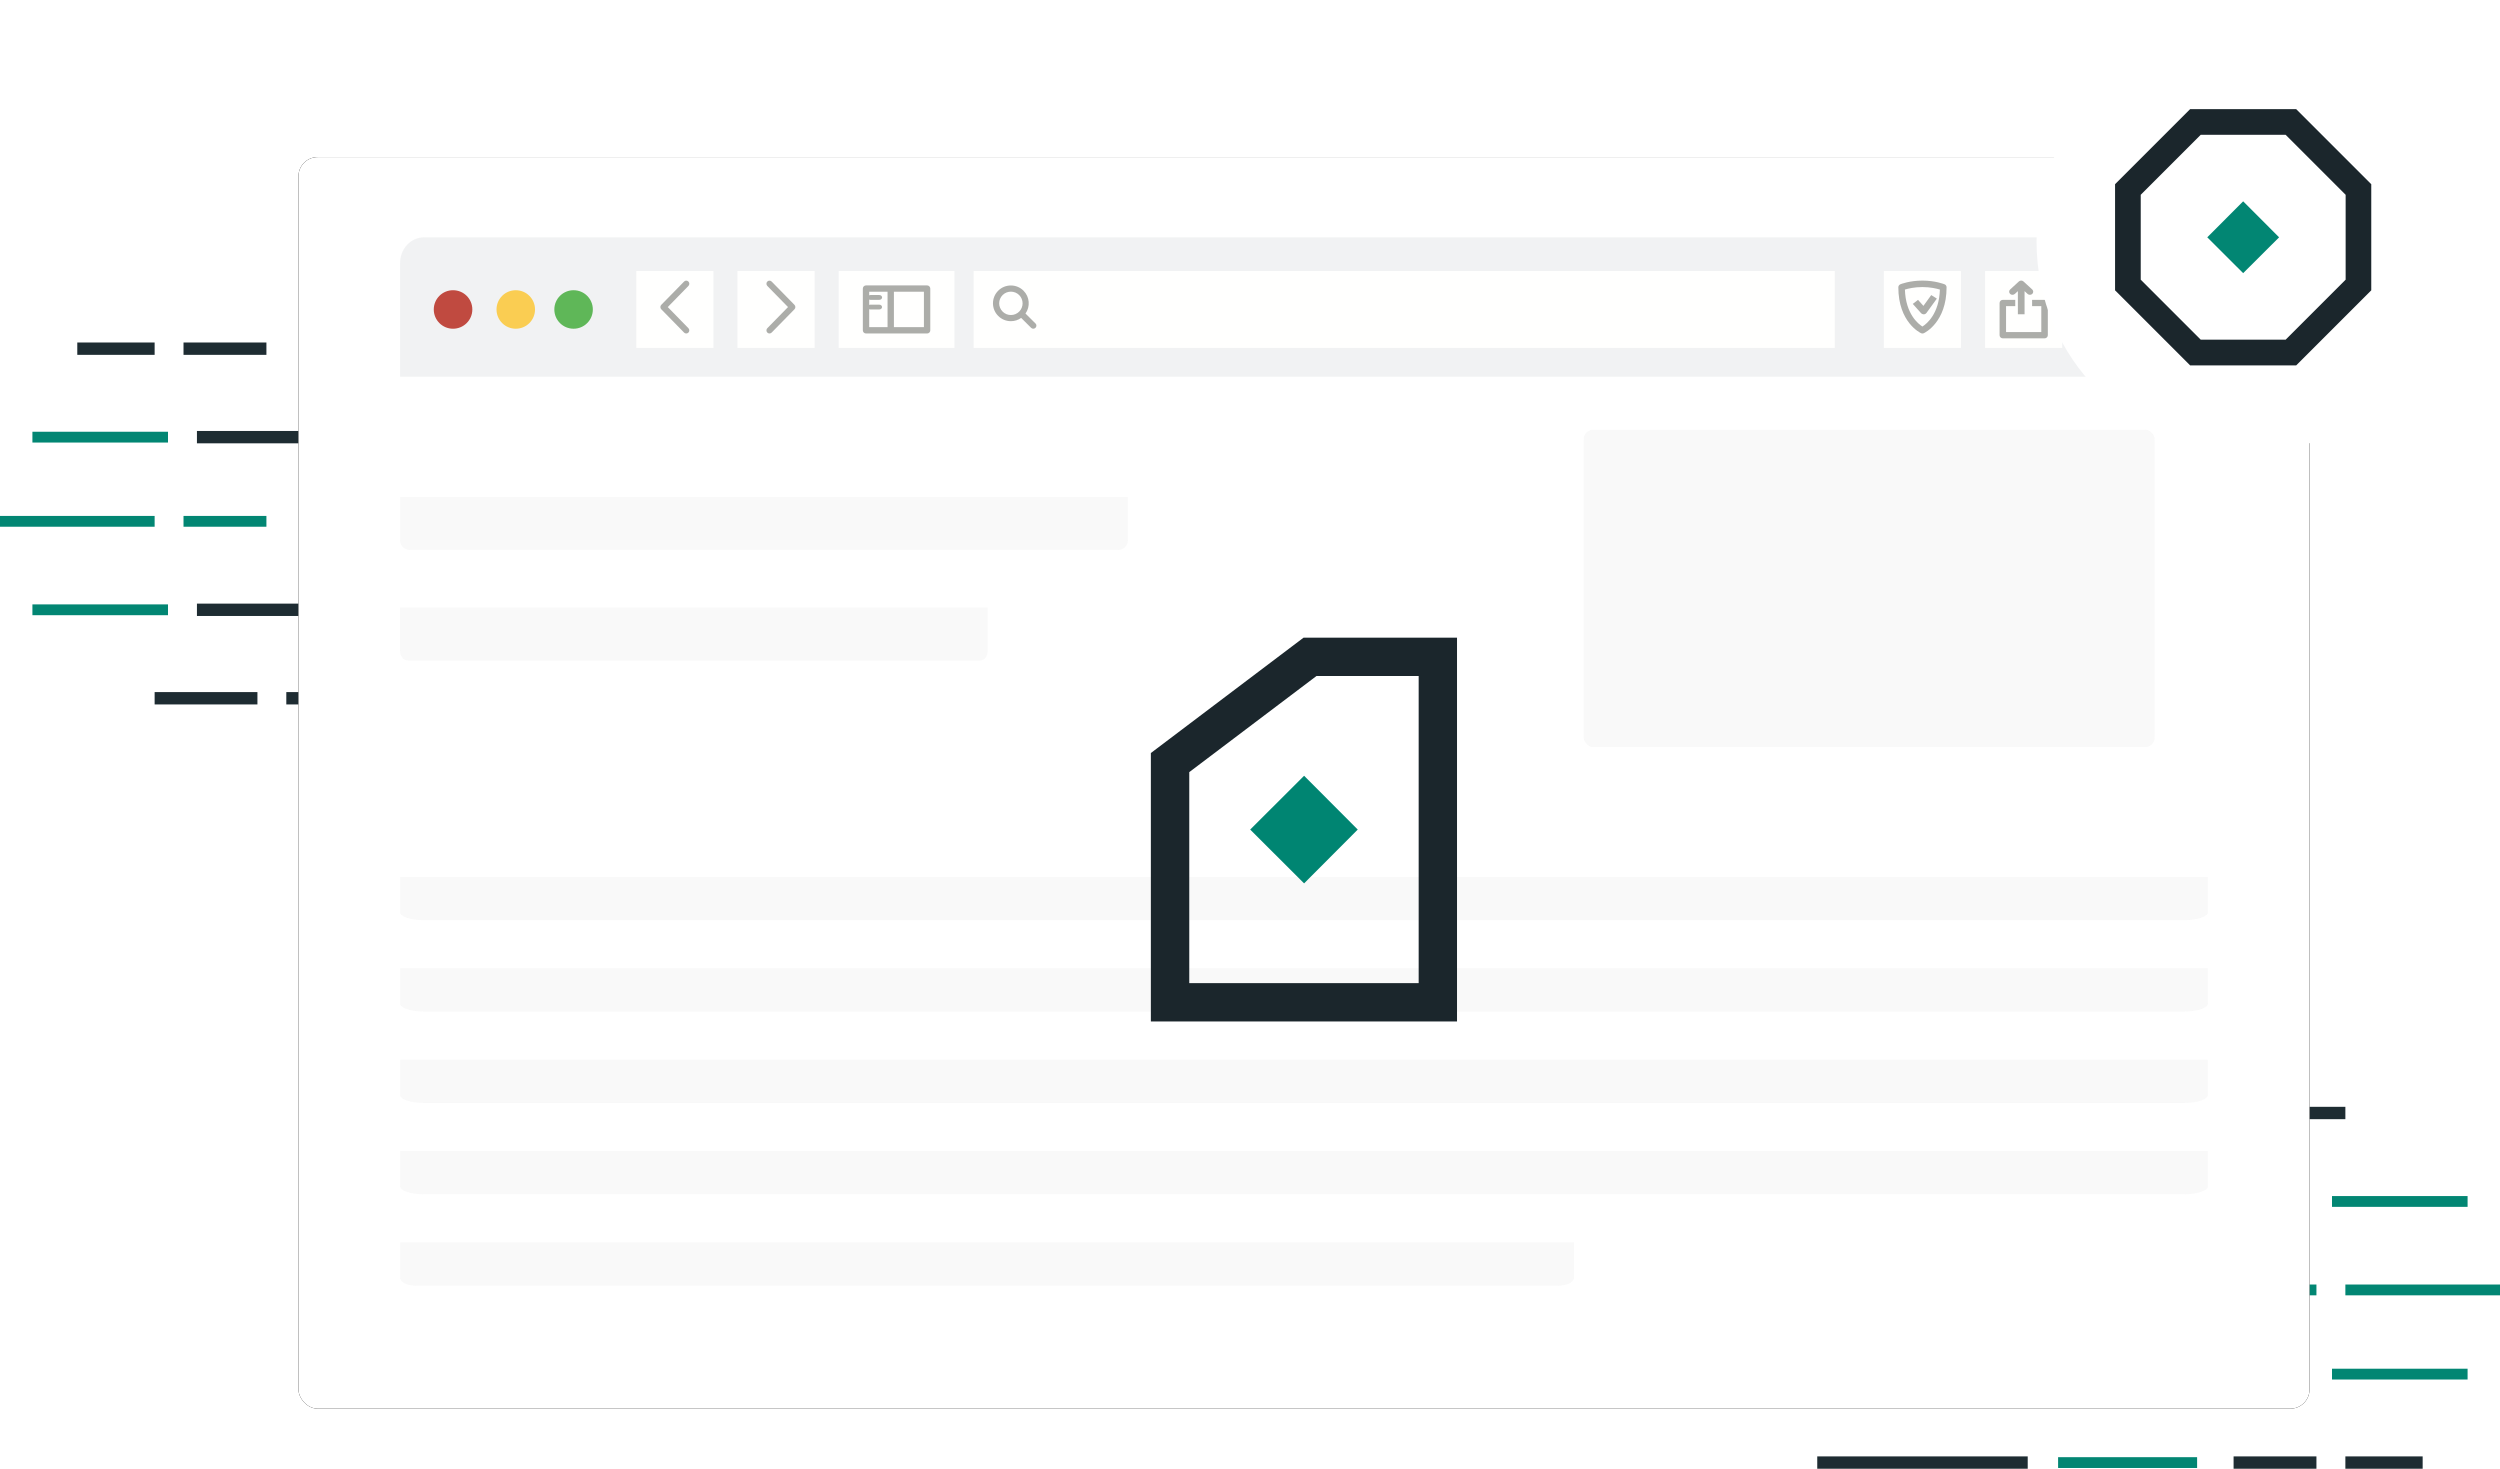 <?xml version="1.0" encoding="UTF-8"?>
<svg id="Layer_2" data-name="Layer 2" xmlns="http://www.w3.org/2000/svg" xmlns:xlink="http://www.w3.org/1999/xlink" viewBox="0 0 467.41 274.61">
  <defs>
    <style>
      .cls-1, .cls-2 {
        fill: #f8f8f8;
      }

      .cls-3 {
        fill: #028673;
      }

      .cls-4 {
        fill: #008572;
      }

      .cls-5, .cls-6 {
        fill: #fff;
      }

      .cls-7 {
        fill: #1b262c;
      }

      .cls-8 {
        stroke: #1e2c32;
        stroke-width: 2.31px;
      }

      .cls-8, .cls-9 {
        fill: none;
        stroke-miterlimit: 10;
      }

      .cls-9 {
        stroke: #028673;
        stroke-width: 2.02px;
      }

      .cls-10 {
        opacity: .9;
      }

      .cls-6 {
        filter: url(#drop-shadow-1);
      }

      .cls-11 {
        fill: #f9c83f;
      }

      .cls-11, .cls-2, .cls-12, .cls-13, .cls-14, .cls-15, .cls-16 {
        fill-rule: evenodd;
      }

      .cls-12 {
        fill: #4eaf46;
      }

      .cls-13 {
        fill: #a3a4a0;
      }

      .cls-14 {
        fill: #b9362b;
      }

      .cls-15 {
        fill: #f0f1f2;
      }

      .cls-16 {
        fill: #fffffe;
      }
    </style>
    <filter id="drop-shadow-1" filterUnits="userSpaceOnUse">
      <feOffset dx=".8" dy=".8"/>
      <feGaussianBlur result="blur" stdDeviation="1.61"/>
      <feFlood flood-color="#000" flood-opacity=".15"/>
      <feComposite in2="blur" operator="in"/>
      <feComposite in="SourceGraphic"/>
    </filter>
  </defs>
  <g id="Layer_1-2" data-name="Layer 1">
    <g>
      <g>
        <g>
          <line class="cls-9" x1="82.62" y1="97.47" x2="56.63" y2="97.47"/>
          <line class="cls-9" x1="49.81" y1="97.47" x2="34.31" y2="97.47"/>
          <line class="cls-9" x1="28.91" y1="97.47" x2="0" y2="97.47"/>
          <line class="cls-9" x1="127.64" y1="114.01" x2="96.79" y2="114.01"/>
          <line class="cls-9" x1="31.41" y1="114.01" x2="6.06" y2="114.01"/>
          <line class="cls-9" x1="82.62" y1="65.19" x2="56.63" y2="65.19"/>
          <line class="cls-9" x1="31.41" y1="81.73" x2="6.06" y2="81.73"/>
          <line class="cls-9" x1="127.64" y1="81.73" x2="96.79" y2="81.73"/>
        </g>
        <g>
          <line class="cls-8" x1="127.64" y1="97.47" x2="88.29" y2="97.47"/>
          <line class="cls-8" x1="91.11" y1="114.01" x2="65.12" y2="114.01"/>
          <line class="cls-8" x1="58.53" y1="114.01" x2="36.82" y2="114.01"/>
          <line class="cls-8" x1="127.64" y1="65.19" x2="88.29" y2="65.19"/>
          <line class="cls-8" x1="49.81" y1="65.19" x2="34.31" y2="65.19"/>
          <line class="cls-8" x1="28.91" y1="65.19" x2="14.45" y2="65.19"/>
          <line class="cls-8" x1="91.11" y1="81.73" x2="65.12" y2="81.73"/>
          <line class="cls-8" x1="58.53" y1="81.73" x2="36.82" y2="81.73"/>
          <line class="cls-8" x1="127.64" y1="130.55" x2="111" y2="130.55"/>
          <line class="cls-8" x1="105.33" y1="130.55" x2="79.34" y2="130.55"/>
          <line class="cls-8" x1="72.75" y1="130.55" x2="53.53" y2="130.55"/>
          <line class="cls-8" x1="48.13" y1="130.55" x2="28.91" y2="130.55"/>
        </g>
      </g>
      <g>
        <g>
          <line class="cls-9" x1="384.79" y1="241.17" x2="410.78" y2="241.17"/>
          <line class="cls-9" x1="417.6" y1="241.17" x2="433.09" y2="241.17"/>
          <line class="cls-9" x1="438.5" y1="241.17" x2="467.41" y2="241.17"/>
          <line class="cls-9" x1="339.76" y1="224.63" x2="370.62" y2="224.63"/>
          <line class="cls-9" x1="436" y1="224.63" x2="461.35" y2="224.63"/>
          <line class="cls-9" x1="384.79" y1="273.45" x2="410.78" y2="273.45"/>
          <line class="cls-9" x1="436" y1="256.91" x2="461.35" y2="256.91"/>
          <line class="cls-9" x1="339.76" y1="256.91" x2="370.62" y2="256.91"/>
        </g>
        <g>
          <line class="cls-8" x1="339.76" y1="241.17" x2="379.11" y2="241.17"/>
          <line class="cls-8" x1="376.29" y1="224.63" x2="402.28" y2="224.63"/>
          <line class="cls-8" x1="408.87" y1="224.63" x2="430.59" y2="224.63"/>
          <line class="cls-8" x1="339.76" y1="273.45" x2="379.11" y2="273.45"/>
          <line class="cls-8" x1="417.6" y1="273.45" x2="433.09" y2="273.45"/>
          <line class="cls-8" x1="438.5" y1="273.45" x2="452.95" y2="273.45"/>
          <line class="cls-8" x1="376.29" y1="256.91" x2="402.28" y2="256.91"/>
          <line class="cls-8" x1="408.87" y1="256.91" x2="430.59" y2="256.91"/>
          <line class="cls-8" x1="339.76" y1="208.09" x2="356.41" y2="208.09"/>
          <line class="cls-8" x1="362.08" y1="208.09" x2="388.07" y2="208.09"/>
          <line class="cls-8" x1="394.66" y1="208.09" x2="413.88" y2="208.09"/>
          <line class="cls-8" x1="419.28" y1="208.09" x2="438.5" y2="208.09"/>
        </g>
      </g>
      <g id="Redesign">
        <g id="Scan">
          <g id="Hero">
            <g id="hero_illustration_scan" data-name="hero illustration scan">
              <g id="illustration">
                <g id="bg">
                  <rect id="path-1" x="55.8" y="29.37" width="376" height="234" rx="3.6" ry="3.6"/>
                  <rect id="path-1-2" data-name="path-1" class="cls-5" x="55.8" y="29.37" width="376" height="234" rx="3.6" ry="3.6"/>
                </g>
                <g id="browser" class="cls-10">
                  <path id="Fill-246" class="cls-15" d="m79.26,44.37h329.07c2.47,0,4.47,2.15,4.47,4.81v21.26H74.8v-21.26c0-2.66,2-4.81,4.47-4.81"/>
                  <path id="Fill-246-2" data-name="Fill-246" class="cls-2" d="m79.26,172.04h329.07c2.47,0,4.47-.67,4.47-1.49v-6.6H74.8v6.6c0,.82,2,1.49,4.47,1.49"/>
                  <path id="Fill-246-3" data-name="Fill-246" class="cls-2" d="m76.25,123.49h106.98c.8,0,1.45-.82,1.45-1.82v-8.07h-109.89v8.07c0,1.01.65,1.82,1.45,1.82"/>
                  <path id="Fill-246-4" data-name="Fill-246" class="cls-2" d="m76.59,102.81h132.49c.99,0,1.8-.82,1.8-1.82v-8.07H74.8v8.07c0,1.01.8,1.82,1.8,1.82"/>
                  <rect id="Rectangle" class="cls-1" x="296.1" y="80.34" width="106.74" height="59.34" rx="1.8" ry="1.8"/>
                  <path id="Fill-246-5" data-name="Fill-246" class="cls-2" d="m79.26,189.12h329.07c2.47,0,4.47-.67,4.47-1.49v-6.6H74.8v6.6c0,.82,2,1.49,4.47,1.49"/>
                  <path id="Fill-246-6" data-name="Fill-246" class="cls-2" d="m79.26,206.21h329.07c2.47,0,4.47-.67,4.47-1.49v-6.6H74.8v6.6c0,.82,2,1.49,4.47,1.49"/>
                  <path id="Fill-246-7" data-name="Fill-246" class="cls-2" d="m79.26,223.29h329.07c2.47,0,4.47-.67,4.47-1.49v-6.6H74.8v6.6c0,.82,2,1.49,4.47,1.49"/>
                  <path id="Fill-246-8" data-name="Fill-246" class="cls-2" d="m77.7,240.37h213.69c1.6,0,2.9-.67,2.9-1.49v-6.6H74.8v6.6c0,.82,1.3,1.49,2.9,1.49"/>
                  <polygon id="Fill-247" class="cls-16" points="182.04 65.05 343.04 65.05 343.04 50.67 182.04 50.67 182.04 65.05"/>
                  <polygon id="Fill-248" class="cls-16" points="371.14 65.05 385.56 65.05 385.56 50.67 371.14 50.67 371.14 65.05"/>
                  <polygon id="Fill-249" class="cls-16" points="352.21 65.05 366.63 65.05 366.63 50.67 352.21 50.67 352.21 65.05"/>
                  <polygon id="Fill-250" class="cls-16" points="137.88 65.05 152.3 65.05 152.3 50.67 137.88 50.67 137.88 65.05"/>
                  <polygon id="Fill-251" class="cls-16" points="156.81 65.05 178.44 65.05 178.44 50.67 156.81 50.67 156.81 65.05"/>
                  <polygon id="Fill-252" class="cls-16" points="389.17 65.05 403.59 65.05 403.59 50.67 389.17 50.67 389.17 65.05"/>
                  <path id="Fill-253" class="cls-13" d="m193.59,60.47l-1.86-1.85c.92-1.3.79-3.11-.37-4.27-1.3-1.3-3.43-1.3-4.73,0-.63.63-.98,1.47-.98,2.36s.35,1.73.98,2.36c.63.63,1.47.98,2.37.98.7,0,1.36-.21,1.92-.61l1.86,1.85c.11.11.26.17.41.17s.3-.06.41-.17c.23-.23.23-.59,0-.82Zm-6.14-2.22c-.41-.41-.64-.96-.64-1.54s.23-1.13.64-1.54c.43-.43.99-.64,1.55-.64s1.12.21,1.55.64c.85.85.85,2.24,0,3.09-.41.41-.96.64-1.55.64s-1.13-.23-1.55-.64h0Z"/>
                  <path id="Fill-254" class="cls-13" d="m173.34,53.36h-11.43c-.33,0-.59.27-.59.6v7.8c0,.33.27.59.59.59h11.43c.33,0,.59-.27.59-.59v-7.8c0-.33-.27-.6-.59-.6Zm-10.83,7.8h3.43v-6.61h-3.43v6.61Zm4.62,0h5.61v-6.61h-5.61v6.61Z"/>
                  <path id="Fill-255" class="cls-13" d="m162.74,56.06h1.66c.29,0,.52-.2.52-.45s-.23-.45-.52-.45h-1.66c-.29,0-.52.2-.52.45s.23.45.52.45"/>
                  <path id="Fill-256" class="cls-13" d="m164.39,56.96h-1.66c-.29,0-.52.2-.52.45s.23.45.52.45h1.66c.29,0,.52-.2.52-.45s-.23-.45-.52-.45"/>
                  <path id="Fill-257" class="cls-13" d="m143.86,62.35c-.15,0-.29-.06-.4-.17-.22-.23-.22-.6,0-.82l3.87-3.95-3.87-3.95c-.22-.23-.22-.6,0-.82s.58-.23.81,0l4.27,4.36c.22.23.22.6,0,.82l-4.27,4.36c-.11.11-.26.17-.4.17"/>
                  <polygon id="Fill-258" class="cls-16" points="118.96 65.05 133.38 65.05 133.38 50.67 118.96 50.67 118.96 65.05"/>
                  <path id="Fill-259" class="cls-13" d="m128.3,62.35c-.15,0-.29-.06-.4-.17l-4.27-4.36c-.22-.23-.22-.6,0-.82l4.27-4.36c.22-.23.58-.23.81,0s.22.6,0,.82l-3.86,3.95,3.86,3.95c.22.23.22.6,0,.82-.11.11-.26.17-.4.17"/>
                  <path id="Fill-260" class="cls-13" d="m376.71,54.95l.56-.52v4.33h1.25v-4.33l.56.52c.12.11.28.17.44.17s.32-.06.44-.17c.24-.23.24-.59,0-.82l-1.63-1.5c-.24-.23-.64-.23-.88,0l-1.63,1.5c-.24.22-.24.59,0,.82.24.23.64.23.88,0"/>
                  <path id="Fill-261" class="cls-13" d="m382.25,56.06h-2.32v1.18h1.72v4.84h-6.59v-4.84h1.72v-1.18h-2.32c-.33,0-.61.26-.61.59v6.02c0,.33.27.59.61.59h7.8c.33,0,.61-.26.61-.59v-6.02c0-.32-.27-.59-.61-.59"/>
                  <path id="Fill-262" class="cls-13" d="m401.16,59.66h-1.41v-1.23h.79v-4.73h-4.74v1h-1.24v-1.62c0-.34.28-.62.62-.62h5.97c.34,0,.62.28.62.62v5.96c0,.34-.28.62-.62.62"/>
                  <path id="Fill-263" class="cls-13" d="m398.46,62.35h-5.97c-.34,0-.62-.28-.62-.62v-5.96c0-.34.28-.62.62-.62h5.97c.34,0,.62.28.62.62v5.96c0,.34-.28.62-.62.62Zm-5.36-1.23h4.74v-4.73h-4.74v4.73Z"/>
                  <path id="Fill-264" class="cls-12" d="m110.84,57.86c0-1.99-1.61-3.6-3.6-3.6s-3.6,1.61-3.6,3.6,1.61,3.6,3.6,3.6,3.6-1.61,3.6-3.6"/>
                  <path id="Fill-265" class="cls-11" d="m100.03,57.86c0-1.99-1.61-3.6-3.6-3.6s-3.6,1.61-3.6,3.6,1.61,3.6,3.6,3.6,3.6-1.61,3.6-3.6"/>
                  <path id="Fill-266" class="cls-14" d="m88.31,57.86c0-1.99-1.61-3.6-3.61-3.6s-3.6,1.61-3.6,3.6,1.61,3.6,3.6,3.6,3.61-1.61,3.61-3.6"/>
                  <path id="Fill-267" class="cls-13" d="m359.42,62.35c-.09,0-.18-.02-.26-.06-.17-.08-4.24-2.05-4.24-8.58,0-.24.15-.46.38-.56.07-.03,1.72-.69,4.13-.69s4.06.67,4.13.69c.23.09.38.31.38.56,0,6.53-4.07,8.5-4.24,8.58-.08.04-.17.06-.26.06Zm-3.27-8.21c.14,4.54,2.46,6.4,3.27,6.91.81-.51,3.13-2.36,3.27-6.91-.58-.18-1.76-.47-3.27-.47s-2.69.29-3.27.47h0Z"/>
                  <path id="Fill-268" class="cls-13" d="m359.66,58.76c-.19,0-.37-.08-.49-.21l-1.55-1.73.98-.76,1.01,1.13,1.46-2.02,1.05.66-1.94,2.68c-.11.15-.3.25-.49.26-.01,0-.02,0-.03,0"/>
                </g>
              </g>
            </g>
          </g>
        </g>
      </g>
      <g>
        <path class="cls-7" d="m265.24,126.39v57.42h-42.89v-39.45l23.78-17.97h19.11m7.17-7.17h-28.69l-28.55,21.57v50.19h57.24v-71.77h0Z"/>
        <polygon class="cls-4" points="253.85 155.1 243.82 165.16 233.74 155.1 243.82 145.04 253.85 155.1"/>
      </g>
      <circle class="cls-6" cx="419.39" cy="44.36" r="39.43"/>
      <g>
        <path class="cls-7" d="m427.33,25.2l11.22,11.22v15.87l-11.22,11.22h-15.87l-11.22-11.22v-15.87l11.22-11.22h15.87m1.98-4.79h-19.84l-14.03,14.03v19.84l14.03,14.03h19.84l14.03-14.03v-19.84l-14.03-14.03h0Z"/>
        <polygon class="cls-3" points="419.39 51.07 412.68 44.37 419.39 37.64 426.11 44.37 419.39 51.07"/>
      </g>
    </g>
  </g>
</svg>
